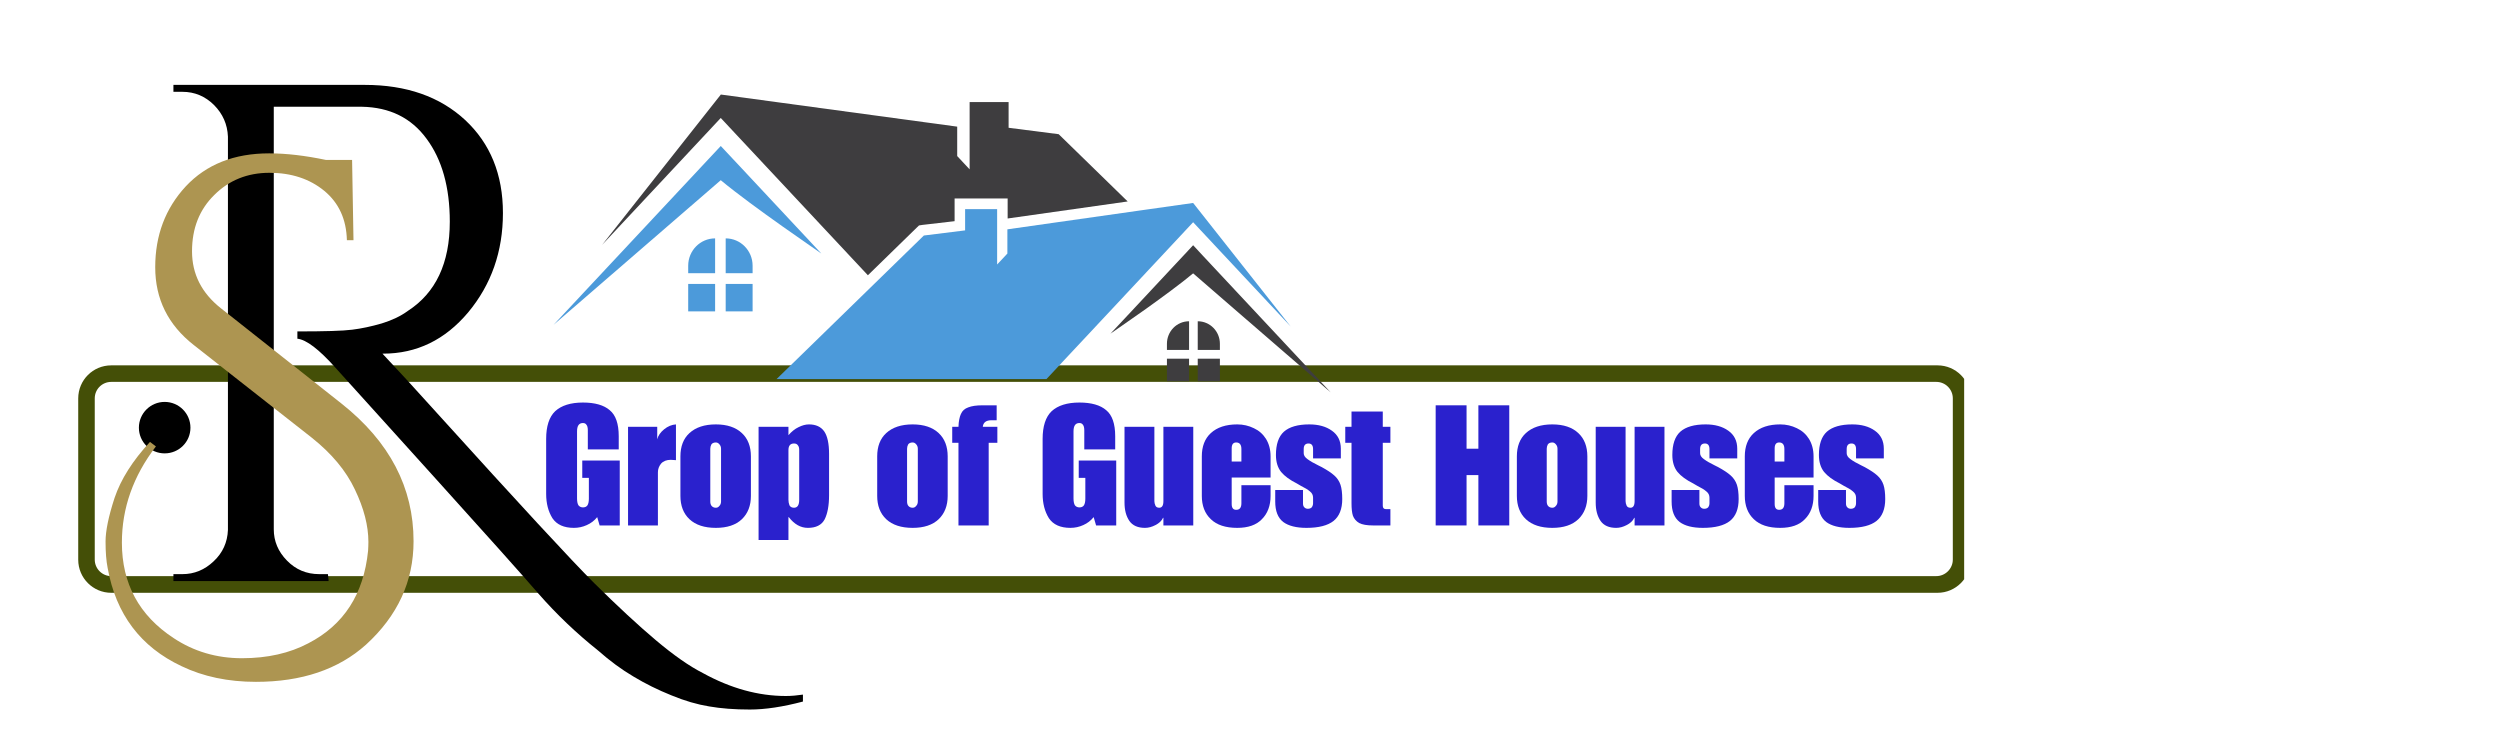 <svg xmlns="http://www.w3.org/2000/svg" xmlns:xlink="http://www.w3.org/1999/xlink" width="150" zoomAndPan="magnify" viewBox="0 0 112.5 33.75" height="45" preserveAspectRatio="xMidYMid meet" version="1.0"><defs><g/><clipPath id="efa4079d14"><path d="M 3.52 16.441 L 88.387 16.441 L 88.387 26.75 L 3.52 26.75 Z M 3.52 16.441 " clip-rule="nonzero"/></clipPath><clipPath id="aea3df40c2"><path d="M 5.008 16.441 L 87.188 16.441 C 88.008 16.441 88.676 17.105 88.676 17.93 L 88.676 25.188 C 88.676 26.008 88.008 26.676 87.188 26.676 L 5.008 26.676 C 4.184 26.676 3.52 26.008 3.52 25.188 L 3.52 17.93 C 3.52 17.105 4.184 16.441 5.008 16.441 Z M 5.008 16.441 " clip-rule="nonzero"/></clipPath><clipPath id="86f00ff676"><path d="M 6.25 18.086 L 8.57 18.086 L 8.57 20.402 L 6.25 20.402 Z M 6.25 18.086 " clip-rule="nonzero"/></clipPath><clipPath id="cc82b64a83"><path d="M 7.41 18.086 C 6.77 18.086 6.25 18.605 6.25 19.246 C 6.25 19.887 6.77 20.402 7.41 20.402 C 8.051 20.402 8.57 19.887 8.57 19.246 C 8.57 18.605 8.051 18.086 7.41 18.086 Z M 7.41 18.086 " clip-rule="nonzero"/></clipPath><clipPath id="d655ffc9c3"><path d="M 24.898 6 L 37 6 L 37 15 L 24.898 15 Z M 24.898 6 " clip-rule="nonzero"/></clipPath><clipPath id="2e118c18e2"><path d="M 27 4.254 L 51 4.254 L 51 13 L 27 13 Z M 27 4.254 " clip-rule="nonzero"/></clipPath><clipPath id="5a2fde6d5f"><path d="M 49 11 L 59.891 11 L 59.891 17.656 L 49 17.656 Z M 49 11 " clip-rule="nonzero"/></clipPath><clipPath id="dec8dff76f"><path d="M 34 9 L 59 9 L 59 17.656 L 34 17.656 Z M 34 9 " clip-rule="nonzero"/></clipPath><clipPath id="d6029e56b7"><path d="M 53 16 L 55 16 L 55 17.656 L 53 17.656 Z M 53 16 " clip-rule="nonzero"/></clipPath><clipPath id="8281e17d35"><path d="M 52 16 L 54 16 L 54 17.656 L 52 17.656 Z M 52 16 " clip-rule="nonzero"/></clipPath></defs><g clip-path="url(#efa4079d14)"><g clip-path="url(#aea3df40c2)"><path stroke-linecap="butt" transform="matrix(0.744, 0, 0, 0.744, 3.519, 16.439)" fill="none" stroke-linejoin="miter" d="M 2 0.003 L 112.385 0.003 C 113.486 0.003 114.384 0.895 114.384 2.002 L 114.384 11.75 C 114.384 12.852 113.486 13.75 112.385 13.75 L 2 13.75 C 0.893 13.75 0.001 12.852 0.001 11.75 L 0.001 2.002 C 0.001 0.895 0.893 0.003 2 0.003 Z M 2 0.003 " stroke="#444f07" stroke-width="2" stroke-opacity="1" stroke-miterlimit="4"/></g></g><g fill="#000000" fill-opacity="1"><g transform="translate(5.882, 26.148)"><g><path d="M 30.25 5.422 C 29.352 5.66 28.555 5.781 27.859 5.781 C 27.172 5.781 26.562 5.734 26.031 5.641 C 25.5 5.555 24.93 5.391 24.328 5.141 C 23.723 4.898 23.156 4.617 22.625 4.297 C 22.094 3.984 21.562 3.594 21.031 3.125 C 20.051 2.344 19.16 1.492 18.359 0.578 C 17.566 -0.336 16.031 -2.055 13.75 -4.578 C 11.477 -7.098 9.969 -8.77 9.219 -9.594 C 8.477 -10.426 7.906 -10.863 7.5 -10.906 L 7.5 -11.234 C 8.727 -11.234 9.551 -11.258 9.969 -11.312 C 10.383 -11.363 10.828 -11.457 11.297 -11.594 C 11.766 -11.738 12.156 -11.926 12.469 -12.156 C 13.727 -12.969 14.359 -14.305 14.359 -16.172 C 14.359 -17.723 14.008 -18.969 13.312 -19.906 C 12.625 -20.844 11.656 -21.32 10.406 -21.344 L 6.438 -21.344 L 6.438 -2.328 C 6.438 -1.797 6.633 -1.328 7.031 -0.922 C 7.426 -0.516 7.91 -0.312 8.484 -0.312 L 8.875 -0.312 L 8.906 0 L 1.922 0 L 1.922 -0.312 L 2.328 -0.312 C 2.859 -0.312 3.328 -0.504 3.734 -0.891 C 4.141 -1.273 4.352 -1.742 4.375 -2.297 L 4.375 -20 C 4.352 -20.551 4.145 -21.023 3.75 -21.422 C 3.352 -21.816 2.879 -22.016 2.328 -22.016 L 1.922 -22.016 L 1.922 -22.328 L 10.531 -22.328 C 12.406 -22.328 13.91 -21.801 15.047 -20.75 C 16.18 -19.695 16.75 -18.301 16.75 -16.562 C 16.75 -14.832 16.227 -13.344 15.188 -12.094 C 14.145 -10.852 12.867 -10.234 11.359 -10.234 C 11.359 -10.234 11.348 -10.234 11.328 -10.234 C 12.047 -9.473 12.863 -8.582 13.781 -7.562 C 17.457 -3.5 19.816 -0.945 20.859 0.094 C 21.91 1.133 22.832 1.988 23.625 2.656 C 24.426 3.332 25.133 3.828 25.75 4.141 C 27 4.828 28.242 5.172 29.484 5.172 C 29.734 5.172 29.988 5.148 30.25 5.109 Z M 30.25 5.422 "/></g></g></g><g clip-path="url(#86f00ff676)"><g clip-path="url(#cc82b64a83)"><path fill="#000000" d="M 6.25 18.086 L 8.57 18.086 L 8.57 20.402 L 6.25 20.402 Z M 6.25 18.086 " fill-opacity="1" fill-rule="nonzero"/></g></g><g fill="#ad9551" fill-opacity="1"><g transform="translate(3.516, 27.917)"><g><path d="M 3.5 -7.828 C 2.477 -6.492 1.969 -5.051 1.969 -3.5 C 1.969 -1.656 2.742 -0.223 4.297 0.797 C 5.203 1.398 6.227 1.703 7.375 1.703 C 8.52 1.703 9.516 1.477 10.359 1.031 C 11.953 0.207 12.848 -1.176 13.047 -3.125 C 13.055 -3.258 13.062 -3.395 13.062 -3.531 C 13.062 -4.258 12.859 -5.047 12.453 -5.891 C 12.055 -6.734 11.41 -7.508 10.516 -8.219 L 5.203 -12.391 C 4.047 -13.297 3.469 -14.461 3.469 -15.891 C 3.469 -17.328 3.926 -18.539 4.844 -19.531 C 5.77 -20.52 7.02 -21.016 8.594 -21.016 C 9.375 -21.016 10.227 -20.914 11.156 -20.719 L 12.328 -20.719 L 12.391 -17.109 L 12.094 -17.109 C 12.07 -18.047 11.734 -18.785 11.078 -19.328 C 10.422 -19.867 9.598 -20.141 8.609 -20.141 C 7.617 -20.141 6.789 -19.805 6.125 -19.141 C 5.457 -18.484 5.125 -17.641 5.125 -16.609 C 5.125 -15.586 5.555 -14.734 6.422 -14.047 L 11.859 -9.75 C 14.016 -8.039 15.094 -5.977 15.094 -3.562 C 15.094 -1.758 14.379 -0.207 12.953 1.094 C 11.711 2.207 10.062 2.766 8 2.766 C 6.75 2.766 5.633 2.531 4.656 2.062 C 2.812 1.195 1.703 -0.273 1.328 -2.359 C 1.266 -2.672 1.234 -3.066 1.234 -3.547 C 1.234 -4.023 1.367 -4.68 1.641 -5.516 C 1.922 -6.348 2.453 -7.188 3.234 -8.031 Z M 3.5 -7.828 "/></g></g></g><g fill="#2a21cd" fill-opacity="1"><g transform="translate(22.579, 23.645)"><g/></g></g><g fill="#2a21cd" fill-opacity="1"><g transform="translate(24.405, 23.645)"><g><path d="M 1.828 -5.531 C 2.367 -5.531 2.77 -5.414 3.031 -5.188 C 3.301 -4.969 3.438 -4.578 3.438 -4.016 L 3.438 -3.422 L 2.047 -3.422 L 2.047 -4.281 C 2.047 -4.406 2.023 -4.488 1.984 -4.531 C 1.953 -4.582 1.898 -4.609 1.828 -4.609 C 1.648 -4.609 1.562 -4.484 1.562 -4.234 L 1.562 -1.219 C 1.562 -1.082 1.582 -0.977 1.625 -0.906 C 1.676 -0.844 1.742 -0.812 1.828 -0.812 C 1.922 -0.812 1.988 -0.844 2.031 -0.906 C 2.07 -0.969 2.094 -1.066 2.094 -1.203 L 2.094 -2.141 L 1.797 -2.141 L 1.797 -2.922 L 3.484 -2.922 L 3.484 0 L 2.578 0 L 2.469 -0.375 C 2.344 -0.219 2.188 -0.098 2 -0.016 C 1.82 0.066 1.629 0.109 1.422 0.109 C 0.973 0.109 0.648 -0.035 0.453 -0.328 C 0.266 -0.629 0.172 -0.992 0.172 -1.422 L 0.172 -3.891 C 0.172 -4.461 0.305 -4.879 0.578 -5.141 C 0.859 -5.398 1.273 -5.531 1.828 -5.531 Z M 1.828 -5.531 "/></g></g></g><g fill="#2a21cd" fill-opacity="1"><g transform="translate(28.059, 23.645)"><g><path d="M 2.359 -4.547 L 2.359 -2.938 C 2.254 -2.945 2.176 -2.953 2.125 -2.953 C 1.938 -2.953 1.789 -2.895 1.688 -2.781 C 1.594 -2.664 1.547 -2.535 1.547 -2.391 L 1.547 0 L 0.203 0 L 0.203 -4.438 L 1.516 -4.438 L 1.516 -3.875 C 1.555 -4.039 1.66 -4.191 1.828 -4.328 C 1.992 -4.461 2.172 -4.535 2.359 -4.547 Z M 2.359 -4.547 "/></g></g></g><g fill="#2a21cd" fill-opacity="1"><g transform="translate(30.447, 23.645)"><g><path d="M 1.766 -4.547 C 2.273 -4.547 2.664 -4.414 2.938 -4.156 C 3.207 -3.906 3.344 -3.555 3.344 -3.109 L 3.344 -1.328 C 3.344 -0.891 3.207 -0.539 2.938 -0.281 C 2.664 -0.02 2.273 0.109 1.766 0.109 C 1.254 0.109 0.859 -0.02 0.578 -0.281 C 0.305 -0.539 0.172 -0.891 0.172 -1.328 L 0.172 -3.109 C 0.172 -3.555 0.305 -3.906 0.578 -4.156 C 0.859 -4.414 1.254 -4.547 1.766 -4.547 Z M 1.516 -3.453 L 1.516 -1.078 C 1.516 -0.992 1.535 -0.926 1.578 -0.875 C 1.629 -0.82 1.691 -0.797 1.766 -0.797 C 1.828 -0.797 1.879 -0.82 1.922 -0.875 C 1.973 -0.926 2 -0.992 2 -1.078 L 2 -3.453 C 2 -3.535 1.973 -3.602 1.922 -3.656 C 1.879 -3.707 1.828 -3.734 1.766 -3.734 C 1.672 -3.734 1.602 -3.703 1.562 -3.641 C 1.531 -3.578 1.516 -3.516 1.516 -3.453 Z M 1.516 -3.453 "/></g></g></g><g fill="#2a21cd" fill-opacity="1"><g transform="translate(33.964, 23.645)"><g><path d="M 2.438 -4.547 C 2.75 -4.547 2.977 -4.441 3.125 -4.234 C 3.27 -4.023 3.344 -3.688 3.344 -3.219 L 3.344 -1.359 C 3.344 -0.891 3.273 -0.523 3.141 -0.266 C 3.004 -0.016 2.754 0.109 2.391 0.109 C 2.066 0.109 1.781 -0.051 1.531 -0.375 L 1.516 -0.375 L 1.516 0.656 L 0.172 0.656 L 0.172 -4.438 L 1.516 -4.438 L 1.516 -4.062 C 1.66 -4.227 1.812 -4.348 1.969 -4.422 C 2.133 -4.504 2.289 -4.547 2.438 -4.547 Z M 1.516 -3.391 L 1.516 -1.156 C 1.516 -1.07 1.531 -0.988 1.562 -0.906 C 1.602 -0.832 1.672 -0.797 1.766 -0.797 C 1.922 -0.797 2 -0.914 2 -1.156 L 2 -3.406 C 2 -3.5 1.977 -3.566 1.938 -3.609 C 1.906 -3.66 1.848 -3.688 1.766 -3.688 C 1.598 -3.688 1.516 -3.586 1.516 -3.391 Z M 1.516 -3.391 "/></g></g></g><g fill="#2a21cd" fill-opacity="1"><g transform="translate(37.482, 23.645)"><g/></g></g><g fill="#2a21cd" fill-opacity="1"><g transform="translate(39.302, 23.645)"><g><path d="M 1.766 -4.547 C 2.273 -4.547 2.664 -4.414 2.938 -4.156 C 3.207 -3.906 3.344 -3.555 3.344 -3.109 L 3.344 -1.328 C 3.344 -0.891 3.207 -0.539 2.938 -0.281 C 2.664 -0.02 2.273 0.109 1.766 0.109 C 1.254 0.109 0.859 -0.02 0.578 -0.281 C 0.305 -0.539 0.172 -0.891 0.172 -1.328 L 0.172 -3.109 C 0.172 -3.555 0.305 -3.906 0.578 -4.156 C 0.859 -4.414 1.254 -4.547 1.766 -4.547 Z M 1.516 -3.453 L 1.516 -1.078 C 1.516 -0.992 1.535 -0.926 1.578 -0.875 C 1.629 -0.82 1.691 -0.797 1.766 -0.797 C 1.828 -0.797 1.879 -0.82 1.922 -0.875 C 1.973 -0.926 2 -0.992 2 -1.078 L 2 -3.453 C 2 -3.535 1.973 -3.602 1.922 -3.656 C 1.879 -3.707 1.828 -3.734 1.766 -3.734 C 1.672 -3.734 1.602 -3.703 1.562 -3.641 C 1.531 -3.578 1.516 -3.516 1.516 -3.453 Z M 1.516 -3.453 "/></g></g></g><g fill="#2a21cd" fill-opacity="1"><g transform="translate(42.819, 23.645)"><g><path d="M 2.031 -4.734 L 1.797 -4.734 C 1.555 -4.734 1.426 -4.633 1.406 -4.438 L 2.062 -4.438 L 2.062 -3.719 L 1.672 -3.719 L 1.672 0 L 0.312 0 L 0.312 -3.719 L 0.031 -3.719 L 0.031 -4.438 L 0.312 -4.438 C 0.32 -4.688 0.359 -4.879 0.422 -5.016 C 0.484 -5.16 0.594 -5.258 0.75 -5.312 C 0.906 -5.375 1.117 -5.406 1.391 -5.406 L 2.031 -5.406 Z M 2.031 -4.734 "/></g></g></g><g fill="#2a21cd" fill-opacity="1"><g transform="translate(44.927, 23.645)"><g/></g></g><g fill="#2a21cd" fill-opacity="1"><g transform="translate(46.746, 23.645)"><g><path d="M 1.828 -5.531 C 2.367 -5.531 2.77 -5.414 3.031 -5.188 C 3.301 -4.969 3.438 -4.578 3.438 -4.016 L 3.438 -3.422 L 2.047 -3.422 L 2.047 -4.281 C 2.047 -4.406 2.023 -4.488 1.984 -4.531 C 1.953 -4.582 1.898 -4.609 1.828 -4.609 C 1.648 -4.609 1.562 -4.484 1.562 -4.234 L 1.562 -1.219 C 1.562 -1.082 1.582 -0.977 1.625 -0.906 C 1.676 -0.844 1.742 -0.812 1.828 -0.812 C 1.922 -0.812 1.988 -0.844 2.031 -0.906 C 2.07 -0.969 2.094 -1.066 2.094 -1.203 L 2.094 -2.141 L 1.797 -2.141 L 1.797 -2.922 L 3.484 -2.922 L 3.484 0 L 2.578 0 L 2.469 -0.375 C 2.344 -0.219 2.188 -0.098 2 -0.016 C 1.82 0.066 1.629 0.109 1.422 0.109 C 0.973 0.109 0.648 -0.035 0.453 -0.328 C 0.266 -0.629 0.172 -0.992 0.172 -1.422 L 0.172 -3.891 C 0.172 -4.461 0.305 -4.879 0.578 -5.141 C 0.859 -5.398 1.273 -5.531 1.828 -5.531 Z M 1.828 -5.531 "/></g></g></g><g fill="#2a21cd" fill-opacity="1"><g transform="translate(50.4, 23.645)"><g><path d="M 1.547 -1.094 C 1.547 -1.031 1.562 -0.961 1.594 -0.891 C 1.625 -0.828 1.68 -0.797 1.766 -0.797 C 1.891 -0.797 1.953 -0.895 1.953 -1.094 L 1.953 -4.438 L 3.297 -4.438 L 3.297 0 L 1.953 0 L 1.953 -0.344 L 1.938 -0.344 C 1.875 -0.207 1.758 -0.098 1.594 -0.016 C 1.438 0.066 1.281 0.109 1.125 0.109 C 0.801 0.109 0.566 0.004 0.422 -0.203 C 0.273 -0.422 0.203 -0.695 0.203 -1.031 L 0.203 -4.438 L 1.547 -4.438 Z M 1.547 -1.094 "/></g></g></g><g fill="#2a21cd" fill-opacity="1"><g transform="translate(53.91, 23.645)"><g><path d="M 1.766 -4.547 C 2.035 -4.547 2.285 -4.488 2.516 -4.375 C 2.742 -4.27 2.926 -4.109 3.062 -3.891 C 3.195 -3.672 3.266 -3.41 3.266 -3.109 L 3.266 -2.156 L 1.516 -2.156 L 1.516 -0.969 C 1.516 -0.789 1.582 -0.703 1.719 -0.703 C 1.875 -0.703 1.953 -0.801 1.953 -1 L 1.953 -1.812 L 3.266 -1.812 L 3.266 -1.328 C 3.266 -0.891 3.133 -0.539 2.875 -0.281 C 2.625 -0.02 2.254 0.109 1.766 0.109 C 1.242 0.109 0.848 -0.02 0.578 -0.281 C 0.305 -0.539 0.172 -0.891 0.172 -1.328 L 0.172 -3.109 C 0.172 -3.555 0.305 -3.906 0.578 -4.156 C 0.859 -4.414 1.254 -4.547 1.766 -4.547 Z M 1.516 -3.469 L 1.516 -2.875 L 1.953 -2.875 L 1.953 -3.438 C 1.953 -3.633 1.875 -3.734 1.719 -3.734 C 1.582 -3.734 1.516 -3.645 1.516 -3.469 Z M 1.516 -3.469 "/></g></g></g><g fill="#2a21cd" fill-opacity="1"><g transform="translate(57.276, 23.645)"><g><path d="M 1.641 -4.547 C 2.055 -4.547 2.395 -4.453 2.656 -4.266 C 2.926 -4.078 3.062 -3.805 3.062 -3.453 L 3.062 -3.016 L 1.812 -3.016 L 1.812 -3.438 C 1.812 -3.602 1.742 -3.688 1.609 -3.688 C 1.461 -3.688 1.391 -3.602 1.391 -3.438 L 1.391 -3.25 C 1.391 -3.156 1.445 -3.066 1.562 -2.984 C 1.676 -2.898 1.836 -2.805 2.047 -2.703 L 2.203 -2.625 C 2.453 -2.488 2.641 -2.363 2.766 -2.25 C 2.898 -2.133 2.992 -1.992 3.047 -1.828 C 3.098 -1.672 3.125 -1.457 3.125 -1.188 C 3.125 -0.738 2.992 -0.41 2.734 -0.203 C 2.473 0.004 2.066 0.109 1.516 0.109 C 1.055 0.109 0.707 0.02 0.469 -0.156 C 0.227 -0.344 0.109 -0.648 0.109 -1.078 L 0.109 -1.594 L 1.359 -1.594 L 1.359 -0.984 C 1.359 -0.91 1.379 -0.852 1.422 -0.812 C 1.461 -0.77 1.516 -0.75 1.578 -0.75 C 1.648 -0.75 1.707 -0.77 1.75 -0.812 C 1.789 -0.863 1.812 -0.926 1.812 -1 L 1.812 -1.25 C 1.812 -1.363 1.766 -1.457 1.672 -1.531 C 1.578 -1.613 1.441 -1.695 1.266 -1.781 L 1.078 -1.891 C 0.766 -2.047 0.531 -2.219 0.375 -2.406 C 0.219 -2.602 0.141 -2.859 0.141 -3.172 C 0.141 -3.648 0.258 -4 0.5 -4.219 C 0.75 -4.438 1.129 -4.547 1.641 -4.547 Z M 1.641 -4.547 "/></g></g></g><g fill="#2a21cd" fill-opacity="1"><g transform="translate(60.506, 23.645)"><g><path d="M 1.719 -5.125 L 1.719 -4.438 L 2.062 -4.438 L 2.062 -3.719 L 1.719 -3.719 L 1.719 -0.891 C 1.719 -0.785 1.766 -0.734 1.859 -0.734 L 2.062 -0.734 L 2.062 0 L 1.281 0 C 1.008 0 0.801 -0.035 0.656 -0.109 C 0.52 -0.191 0.426 -0.301 0.375 -0.438 C 0.332 -0.57 0.312 -0.758 0.312 -1 L 0.312 -3.719 L 0.031 -3.719 L 0.031 -4.438 L 0.312 -4.438 L 0.312 -5.125 Z M 1.719 -5.125 "/></g></g></g><g fill="#2a21cd" fill-opacity="1"><g transform="translate(62.613, 23.645)"><g/></g></g><g fill="#2a21cd" fill-opacity="1"><g transform="translate(64.433, 23.645)"><g><path d="M 1.562 -3.453 L 2.094 -3.453 L 2.094 -5.406 L 3.484 -5.406 L 3.484 0 L 2.094 0 L 2.094 -2.266 L 1.562 -2.266 L 1.562 0 L 0.172 0 L 0.172 -5.406 L 1.562 -5.406 Z M 1.562 -3.453 "/></g></g></g><g fill="#2a21cd" fill-opacity="1"><g transform="translate(68.087, 23.645)"><g><path d="M 1.766 -4.547 C 2.273 -4.547 2.664 -4.414 2.938 -4.156 C 3.207 -3.906 3.344 -3.555 3.344 -3.109 L 3.344 -1.328 C 3.344 -0.891 3.207 -0.539 2.938 -0.281 C 2.664 -0.02 2.273 0.109 1.766 0.109 C 1.254 0.109 0.859 -0.02 0.578 -0.281 C 0.305 -0.539 0.172 -0.891 0.172 -1.328 L 0.172 -3.109 C 0.172 -3.555 0.305 -3.906 0.578 -4.156 C 0.859 -4.414 1.254 -4.547 1.766 -4.547 Z M 1.516 -3.453 L 1.516 -1.078 C 1.516 -0.992 1.535 -0.926 1.578 -0.875 C 1.629 -0.82 1.691 -0.797 1.766 -0.797 C 1.828 -0.797 1.879 -0.82 1.922 -0.875 C 1.973 -0.926 2 -0.992 2 -1.078 L 2 -3.453 C 2 -3.535 1.973 -3.602 1.922 -3.656 C 1.879 -3.707 1.828 -3.734 1.766 -3.734 C 1.672 -3.734 1.602 -3.703 1.562 -3.641 C 1.531 -3.578 1.516 -3.516 1.516 -3.453 Z M 1.516 -3.453 "/></g></g></g><g fill="#2a21cd" fill-opacity="1"><g transform="translate(71.604, 23.645)"><g><path d="M 1.547 -1.094 C 1.547 -1.031 1.562 -0.961 1.594 -0.891 C 1.625 -0.828 1.68 -0.797 1.766 -0.797 C 1.891 -0.797 1.953 -0.895 1.953 -1.094 L 1.953 -4.438 L 3.297 -4.438 L 3.297 0 L 1.953 0 L 1.953 -0.344 L 1.938 -0.344 C 1.875 -0.207 1.758 -0.098 1.594 -0.016 C 1.438 0.066 1.281 0.109 1.125 0.109 C 0.801 0.109 0.566 0.004 0.422 -0.203 C 0.273 -0.422 0.203 -0.695 0.203 -1.031 L 0.203 -4.438 L 1.547 -4.438 Z M 1.547 -1.094 "/></g></g></g><g fill="#2a21cd" fill-opacity="1"><g transform="translate(75.114, 23.645)"><g><path d="M 1.641 -4.547 C 2.055 -4.547 2.395 -4.453 2.656 -4.266 C 2.926 -4.078 3.062 -3.805 3.062 -3.453 L 3.062 -3.016 L 1.812 -3.016 L 1.812 -3.438 C 1.812 -3.602 1.742 -3.688 1.609 -3.688 C 1.461 -3.688 1.391 -3.602 1.391 -3.438 L 1.391 -3.25 C 1.391 -3.156 1.445 -3.066 1.562 -2.984 C 1.676 -2.898 1.836 -2.805 2.047 -2.703 L 2.203 -2.625 C 2.453 -2.488 2.641 -2.363 2.766 -2.25 C 2.898 -2.133 2.992 -1.992 3.047 -1.828 C 3.098 -1.672 3.125 -1.457 3.125 -1.188 C 3.125 -0.738 2.992 -0.41 2.734 -0.203 C 2.473 0.004 2.066 0.109 1.516 0.109 C 1.055 0.109 0.707 0.02 0.469 -0.156 C 0.227 -0.344 0.109 -0.648 0.109 -1.078 L 0.109 -1.594 L 1.359 -1.594 L 1.359 -0.984 C 1.359 -0.91 1.379 -0.852 1.422 -0.812 C 1.461 -0.77 1.516 -0.75 1.578 -0.75 C 1.648 -0.75 1.707 -0.77 1.75 -0.812 C 1.789 -0.863 1.812 -0.926 1.812 -1 L 1.812 -1.25 C 1.812 -1.363 1.766 -1.457 1.672 -1.531 C 1.578 -1.613 1.441 -1.695 1.266 -1.781 L 1.078 -1.891 C 0.766 -2.047 0.531 -2.219 0.375 -2.406 C 0.219 -2.602 0.141 -2.859 0.141 -3.172 C 0.141 -3.648 0.258 -4 0.5 -4.219 C 0.75 -4.438 1.129 -4.547 1.641 -4.547 Z M 1.641 -4.547 "/></g></g></g><g fill="#2a21cd" fill-opacity="1"><g transform="translate(78.344, 23.645)"><g><path d="M 1.766 -4.547 C 2.035 -4.547 2.285 -4.488 2.516 -4.375 C 2.742 -4.27 2.926 -4.109 3.062 -3.891 C 3.195 -3.672 3.266 -3.41 3.266 -3.109 L 3.266 -2.156 L 1.516 -2.156 L 1.516 -0.969 C 1.516 -0.789 1.582 -0.703 1.719 -0.703 C 1.875 -0.703 1.953 -0.801 1.953 -1 L 1.953 -1.812 L 3.266 -1.812 L 3.266 -1.328 C 3.266 -0.891 3.133 -0.539 2.875 -0.281 C 2.625 -0.02 2.254 0.109 1.766 0.109 C 1.242 0.109 0.848 -0.02 0.578 -0.281 C 0.305 -0.539 0.172 -0.891 0.172 -1.328 L 0.172 -3.109 C 0.172 -3.555 0.305 -3.906 0.578 -4.156 C 0.859 -4.414 1.254 -4.547 1.766 -4.547 Z M 1.516 -3.469 L 1.516 -2.875 L 1.953 -2.875 L 1.953 -3.438 C 1.953 -3.633 1.875 -3.734 1.719 -3.734 C 1.582 -3.734 1.516 -3.645 1.516 -3.469 Z M 1.516 -3.469 "/></g></g></g><g fill="#2a21cd" fill-opacity="1"><g transform="translate(81.71, 23.645)"><g><path d="M 1.641 -4.547 C 2.055 -4.547 2.395 -4.453 2.656 -4.266 C 2.926 -4.078 3.062 -3.805 3.062 -3.453 L 3.062 -3.016 L 1.812 -3.016 L 1.812 -3.438 C 1.812 -3.602 1.742 -3.688 1.609 -3.688 C 1.461 -3.688 1.391 -3.602 1.391 -3.438 L 1.391 -3.25 C 1.391 -3.156 1.445 -3.066 1.562 -2.984 C 1.676 -2.898 1.836 -2.805 2.047 -2.703 L 2.203 -2.625 C 2.453 -2.488 2.641 -2.363 2.766 -2.25 C 2.898 -2.133 2.992 -1.992 3.047 -1.828 C 3.098 -1.672 3.125 -1.457 3.125 -1.188 C 3.125 -0.738 2.992 -0.41 2.734 -0.203 C 2.473 0.004 2.066 0.109 1.516 0.109 C 1.055 0.109 0.707 0.02 0.469 -0.156 C 0.227 -0.344 0.109 -0.648 0.109 -1.078 L 0.109 -1.594 L 1.359 -1.594 L 1.359 -0.984 C 1.359 -0.91 1.379 -0.852 1.422 -0.812 C 1.461 -0.77 1.516 -0.75 1.578 -0.75 C 1.648 -0.75 1.707 -0.77 1.75 -0.812 C 1.789 -0.863 1.812 -0.926 1.812 -1 L 1.812 -1.25 C 1.812 -1.363 1.766 -1.457 1.672 -1.531 C 1.578 -1.613 1.441 -1.695 1.266 -1.781 L 1.078 -1.891 C 0.766 -2.047 0.531 -2.219 0.375 -2.406 C 0.219 -2.602 0.141 -2.859 0.141 -3.172 C 0.141 -3.648 0.258 -4 0.5 -4.219 C 0.75 -4.438 1.129 -4.547 1.641 -4.547 Z M 1.641 -4.547 "/></g></g></g><g clip-path="url(#d655ffc9c3)"><path fill="#4c9ada" d="M 36.961 11.41 C 36.883 11.344 33.895 9.324 32.434 8.109 L 24.91 14.617 L 31.875 7.168 L 32.434 6.57 L 33.383 7.582 L 36.961 11.41 " fill-opacity="1" fill-rule="nonzero"/></g><g clip-path="url(#2e118c18e2)"><path fill="#3e3d3f" d="M 41.246 10.25 L 39.055 12.387 L 32.434 5.309 L 27.094 11.02 L 32.438 4.254 L 43.074 5.699 L 43.074 7.023 L 43.633 7.621 L 43.633 4.594 L 45.387 4.594 L 45.387 5.75 L 47.641 6.039 L 50.746 9.066 L 45.344 9.832 L 45.344 8.93 L 42.957 8.93 L 42.957 9.953 L 41.508 10.121 L 41.355 10.145 L 41.246 10.25 " fill-opacity="1" fill-rule="nonzero"/></g><path fill="#4c9ada" d="M 30.969 11.957 L 30.969 12.293 L 32.18 12.293 L 32.18 10.727 C 31.512 10.727 30.969 11.277 30.969 11.957 " fill-opacity="1" fill-rule="nonzero"/><path fill="#4c9ada" d="M 32.656 10.727 L 32.656 12.293 L 33.867 12.293 L 33.867 11.957 C 33.867 11.277 33.324 10.727 32.656 10.727 " fill-opacity="1" fill-rule="nonzero"/><path fill="#4c9ada" d="M 30.969 14.012 L 32.18 14.012 L 32.18 12.777 L 30.969 12.777 L 30.969 14.012 " fill-opacity="1" fill-rule="nonzero"/><path fill="#4c9ada" d="M 32.656 14.012 L 33.867 14.012 L 33.867 12.777 L 32.656 12.777 L 32.656 14.012 " fill-opacity="1" fill-rule="nonzero"/><g clip-path="url(#5a2fde6d5f)"><path fill="#3e3d3f" d="M 59.879 17.656 L 55.531 13.895 L 53.691 12.301 C 53.133 12.766 52.305 13.371 51.574 13.895 C 50.727 14.496 50.004 14.988 49.969 15.016 L 51.02 13.895 L 52.91 11.871 L 53.254 11.504 L 53.691 11.035 L 54.148 11.527 L 59.879 17.656 " fill-opacity="1" fill-rule="nonzero"/></g><g clip-path="url(#dec8dff76f)"><path fill="#4c9ada" d="M 58.082 14.695 L 53.691 10 L 52.746 11.012 L 50.051 13.895 L 47.09 17.059 L 34.945 17.059 L 39.379 12.738 L 41.574 10.598 L 43.43 10.367 L 43.43 9.41 L 44.871 9.41 L 44.871 11.902 L 45.332 11.41 L 45.332 10.32 L 51.184 9.488 L 53.691 9.133 L 58.082 14.695 " fill-opacity="1" fill-rule="nonzero"/></g><path fill="#3e3d3f" d="M 54.895 15.469 L 54.895 15.746 L 53.898 15.746 L 53.898 14.457 C 54.449 14.457 54.895 14.91 54.895 15.469 " fill-opacity="1" fill-rule="nonzero"/><path fill="#3e3d3f" d="M 53.508 14.457 L 53.508 15.746 L 52.512 15.746 L 52.512 15.469 C 52.512 14.91 52.957 14.457 53.508 14.457 " fill-opacity="1" fill-rule="nonzero"/><g clip-path="url(#d6029e56b7)"><path fill="#3e3d3f" d="M 54.895 17.156 L 53.898 17.156 L 53.898 16.141 L 54.895 16.141 L 54.895 17.156 " fill-opacity="1" fill-rule="nonzero"/></g><g clip-path="url(#8281e17d35)"><path fill="#3e3d3f" d="M 53.508 17.156 L 52.512 17.156 L 52.512 16.141 L 53.508 16.141 L 53.508 17.156 " fill-opacity="1" fill-rule="nonzero"/></g></svg>